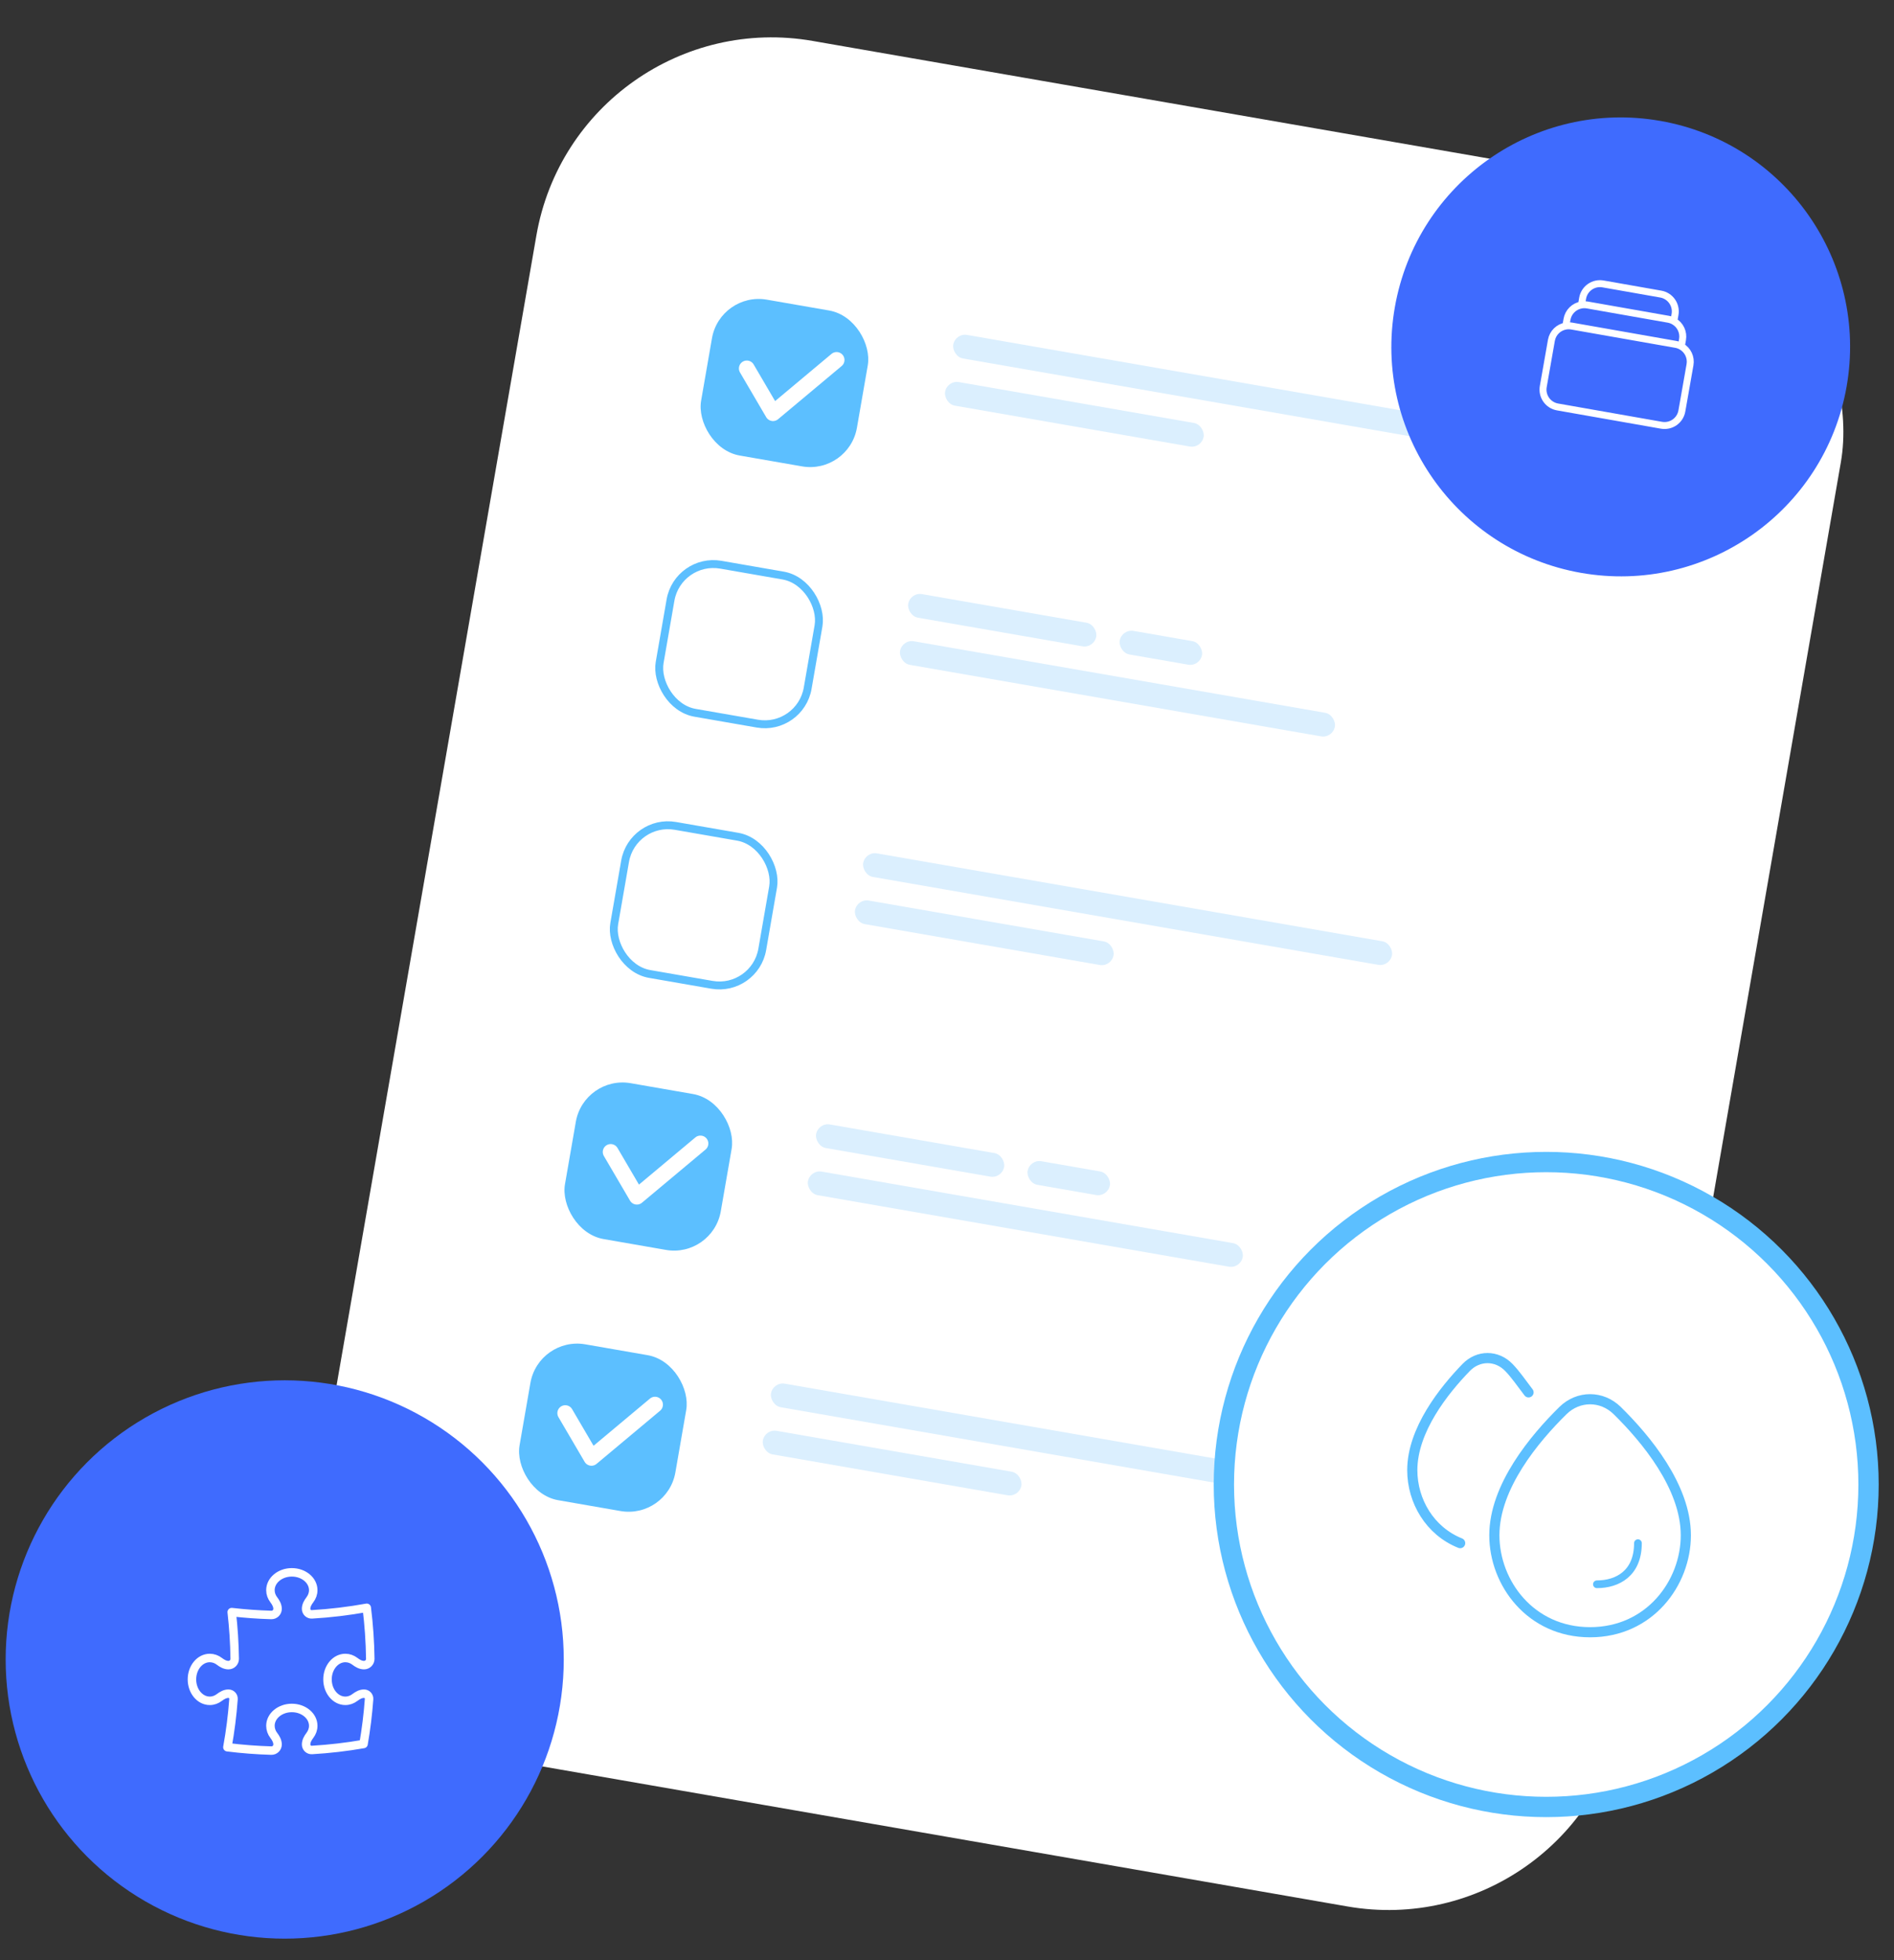 <svg width="319" height="330" viewBox="0 0 319 330" fill="none" xmlns="http://www.w3.org/2000/svg">
  <rect x="0" y="0" width="319" height="330" fill="#333333" stroke="none"/>
  <rect x="97.234" width="223" height="294" rx="40.237" transform="rotate(9.862 97.234 0)" fill="white"/>
  <rect x="121.281" y="49.081" width="26.636" height="26.636" rx="7.991" transform="rotate(9.862 121.281 49.081)" fill="#5CBFFF"/>
  <path d="M125.784 62.029L130.195 69.555L140.902 60.602" stroke="white" stroke-width="2.664" stroke-linecap="round" stroke-linejoin="round"/>
  <rect x="114.183" y="93.817" width="25.304" height="25.304" rx="7.325" transform="rotate(9.862 114.183 93.817)" stroke="#5CBFFF" stroke-width="1.332"/>
  <rect x="106.534" y="137.787" width="25.304" height="25.304" rx="7.325" transform="rotate(9.862 106.534 137.787)" stroke="#5CBFFF" stroke-width="1.332"/>
  <rect x="98.352" y="180.991" width="26.636" height="26.636" rx="7.991" transform="rotate(9.862 98.352 180.991)" fill="#5CBFFF"/>
  <path d="M102.855 193.939L107.265 201.465L117.972 192.512" stroke="white" stroke-width="2.664" stroke-linecap="round" stroke-linejoin="round"/>
  <rect x="90.703" y="224.954" width="26.636" height="26.636" rx="7.991" transform="rotate(9.862 90.703 224.954)" fill="#5CBFFF"/>
  <path d="M95.206 237.906L99.617 245.432L110.324 236.479" stroke="white" stroke-width="2.664" stroke-linecap="round" stroke-linejoin="round"/>
  <rect x="160.898" y="56.041" width="90.405" height="4.027" rx="2.013" transform="rotate(9.862 160.898 56.041)" fill="#DBEFFE"/>
  <rect x="159.523" y="63.981" width="44.198" height="4.027" rx="2.013" transform="rotate(9.862 159.523 63.981)" fill="#DBEFFE"/>
  <rect x="145.727" y="143.326" width="90.405" height="4.027" rx="2.013" transform="rotate(9.862 145.727 143.326)" fill="#DBEFFE"/>
  <rect x="144.352" y="151.266" width="44.198" height="4.027" rx="2.013" transform="rotate(9.862 144.352 151.266)" fill="#DBEFFE"/>
  <rect x="130.203" y="232.602" width="90.405" height="4.027" rx="2.013" transform="rotate(9.862 130.203 232.602)" fill="#DBEFFE"/>
  <rect x="128.828" y="240.542" width="44.198" height="4.027" rx="2.013" transform="rotate(9.862 128.828 240.542)" fill="#DBEFFE"/>
  <rect x="153.312" y="99.679" width="32.144" height="4.027" rx="2.013" transform="rotate(9.862 153.312 99.679)" fill="#DBEFFE"/>
  <rect x="188.938" y="105.871" width="14.063" height="4.027" rx="2.013" transform="rotate(9.862 188.938 105.871)" fill="#DBEFFE"/>
  <rect x="151.938" y="107.616" width="74.333" height="4.027" rx="2.013" transform="rotate(9.862 151.938 107.616)" fill="#DBEFFE"/>
  <rect x="137.797" y="188.963" width="32.144" height="4.027" rx="2.013" transform="rotate(9.862 137.797 188.963)" fill="#DBEFFE"/>
  <rect x="173.422" y="195.155" width="14.063" height="4.027" rx="2.013" transform="rotate(9.862 173.422 195.155)" fill="#DBEFFE"/>
  <rect x="136.422" y="196.9" width="74.333" height="4.027" rx="2.013" transform="rotate(9.862 136.422 196.9)" fill="#DBEFFE"/>
  <circle cx="47.953" cy="279.379" r="47" fill="#3F6BFE"/>
  <path d="M51.555 270.857C51.555 270.288 51.853 269.773 52.198 269.32C52.552 268.855 52.757 268.304 52.757 267.713C52.757 266.053 51.144 264.709 49.152 264.709C47.16 264.709 45.547 266.055 45.547 267.713C45.547 268.304 45.752 268.855 46.106 269.32C46.451 269.773 46.749 270.288 46.749 270.857C46.749 270.994 46.722 271.13 46.669 271.257C46.617 271.384 46.539 271.498 46.44 271.595C46.342 271.691 46.226 271.766 46.098 271.816C45.97 271.866 45.833 271.89 45.696 271.887C43.467 271.823 41.241 271.662 39.026 271.406C39.324 273.991 39.495 276.613 39.53 279.268C39.532 279.408 39.506 279.546 39.453 279.675C39.401 279.804 39.323 279.921 39.225 280.02C39.127 280.119 39.011 280.197 38.882 280.251C38.753 280.304 38.615 280.331 38.476 280.331C37.907 280.331 37.393 280.033 36.94 279.688C36.48 279.33 35.915 279.133 35.332 279.129C33.672 279.129 32.328 280.743 32.328 282.734C32.328 284.726 33.674 286.339 35.332 286.339C35.924 286.339 36.475 286.134 36.94 285.78C37.393 285.436 37.907 285.138 38.476 285.138C38.973 285.138 39.365 285.554 39.328 286.051C39.129 288.768 38.786 291.472 38.3 294.152C40.732 294.456 43.2 294.647 45.696 294.719C45.833 294.723 45.97 294.699 46.098 294.649C46.226 294.598 46.342 294.523 46.44 294.427C46.539 294.331 46.617 294.216 46.669 294.089C46.722 293.962 46.749 293.826 46.749 293.689C46.749 293.12 46.451 292.606 46.106 292.152C45.747 291.693 45.551 291.128 45.547 290.545C45.547 288.887 47.162 287.541 49.152 287.541C51.144 287.541 52.757 288.887 52.757 290.545C52.757 291.136 52.552 291.688 52.198 292.152C51.853 292.606 51.557 293.12 51.557 293.689C51.557 294.222 52.001 294.649 52.534 294.618C55.45 294.447 58.353 294.11 61.23 293.609C61.665 291.106 61.977 288.584 62.162 286.051C62.171 285.934 62.155 285.816 62.116 285.706C62.077 285.595 62.015 285.494 61.935 285.408C61.855 285.322 61.758 285.254 61.65 285.207C61.542 285.161 61.426 285.137 61.308 285.138C60.74 285.138 60.225 285.436 59.772 285.78C59.307 286.134 58.756 286.339 58.165 286.339C56.506 286.339 55.16 284.726 55.16 282.734C55.16 280.743 56.506 279.129 58.165 279.129C58.758 279.129 59.307 279.334 59.772 279.688C60.225 280.033 60.74 280.331 61.31 280.331C61.449 280.331 61.587 280.304 61.716 280.251C61.844 280.197 61.961 280.119 62.059 280.02C62.157 279.921 62.235 279.804 62.287 279.675C62.34 279.546 62.366 279.408 62.364 279.268C62.326 276.397 62.128 273.53 61.772 270.68C58.75 271.228 55.667 271.6 52.533 271.784C52.407 271.791 52.28 271.772 52.162 271.729C52.043 271.685 51.935 271.618 51.843 271.531C51.752 271.444 51.679 271.339 51.63 271.223C51.58 271.106 51.555 270.983 51.555 270.857Z" stroke="white" stroke-width="1.429" stroke-linecap="round" stroke-linejoin="round"/>
  <circle cx="260.422" cy="249.922" r="54.289" fill="white" stroke="#5CBFFF" stroke-width="3.421"/>
  <path d="M245.93 259.793C240.834 257.756 237.867 252.716 237.867 247.506C237.867 240.745 243.205 234.065 246.95 230.212C248.984 228.117 252.087 228.117 254.124 230.212C255.257 231.377 256.215 232.801 257.448 234.409M251.689 258.469C251.689 250.264 258.482 242.155 263.25 237.471C265.84 234.931 269.788 234.931 272.377 237.471C277.146 242.155 283.939 250.264 283.939 258.469C283.939 266.515 277.834 274.792 267.814 274.792C257.793 274.792 251.689 266.515 251.689 258.469Z" stroke="#5CBFFF" stroke-width="1.711" stroke-linecap="round" stroke-linejoin="round"/>
  <path d="M275.872 259.797C275.872 264.896 272.416 266.719 268.961 266.719" stroke="#5CBFFF" stroke-width="1.3" stroke-linecap="round" stroke-linejoin="round"/>
  <circle cx="272.973" cy="58.401" r="38.627" transform="rotate(9.981 272.973 58.401)" fill="#3F6BFE"/>
  <g clip-path="url(#clip0_1920_2846)">
    <path d="M266.357 51.341L266.557 50.202C266.693 49.428 267.131 48.74 267.775 48.289C268.418 47.839 269.215 47.662 269.988 47.798L279.715 49.51C280.489 49.646 281.177 50.084 281.628 50.727C282.079 51.371 282.256 52.167 282.12 52.941L281.919 54.08M266.357 51.341C266.68 51.287 267.017 51.286 267.358 51.346L280.976 53.743C281.317 53.803 281.634 53.919 281.919 54.08M266.357 51.341C265.752 51.442 265.194 51.728 264.759 52.16C264.323 52.591 264.033 53.147 263.927 53.751L263.726 54.889M281.919 54.08C282.453 54.381 282.88 54.841 283.142 55.395C283.403 55.949 283.487 56.571 283.38 57.174L283.18 58.313M263.726 54.889C264.05 54.836 264.387 54.835 264.728 54.895L282.237 57.976C282.568 58.034 282.887 58.148 283.18 58.313M263.726 54.889C262.522 55.091 261.52 56.028 261.297 57.299L259.927 65.081C259.791 65.855 259.968 66.651 260.419 67.294C260.87 67.938 261.558 68.376 262.332 68.512L279.84 71.593C280.614 71.729 281.41 71.553 282.054 71.102C282.698 70.651 283.136 69.963 283.272 69.189L284.641 61.407C284.748 60.804 284.664 60.182 284.402 59.628C284.141 59.074 283.714 58.614 283.18 58.313" stroke="white" stroke-width="1.173" stroke-linecap="round" stroke-linejoin="round"/>
  </g>
  <defs>
    <clipPath id="clip0_1920_2846">
      <rect width="31.604" height="31.604" fill="white" transform="translate(260.148 41.054) rotate(9.981)"/>
    </clipPath>
  </defs>
</svg>
